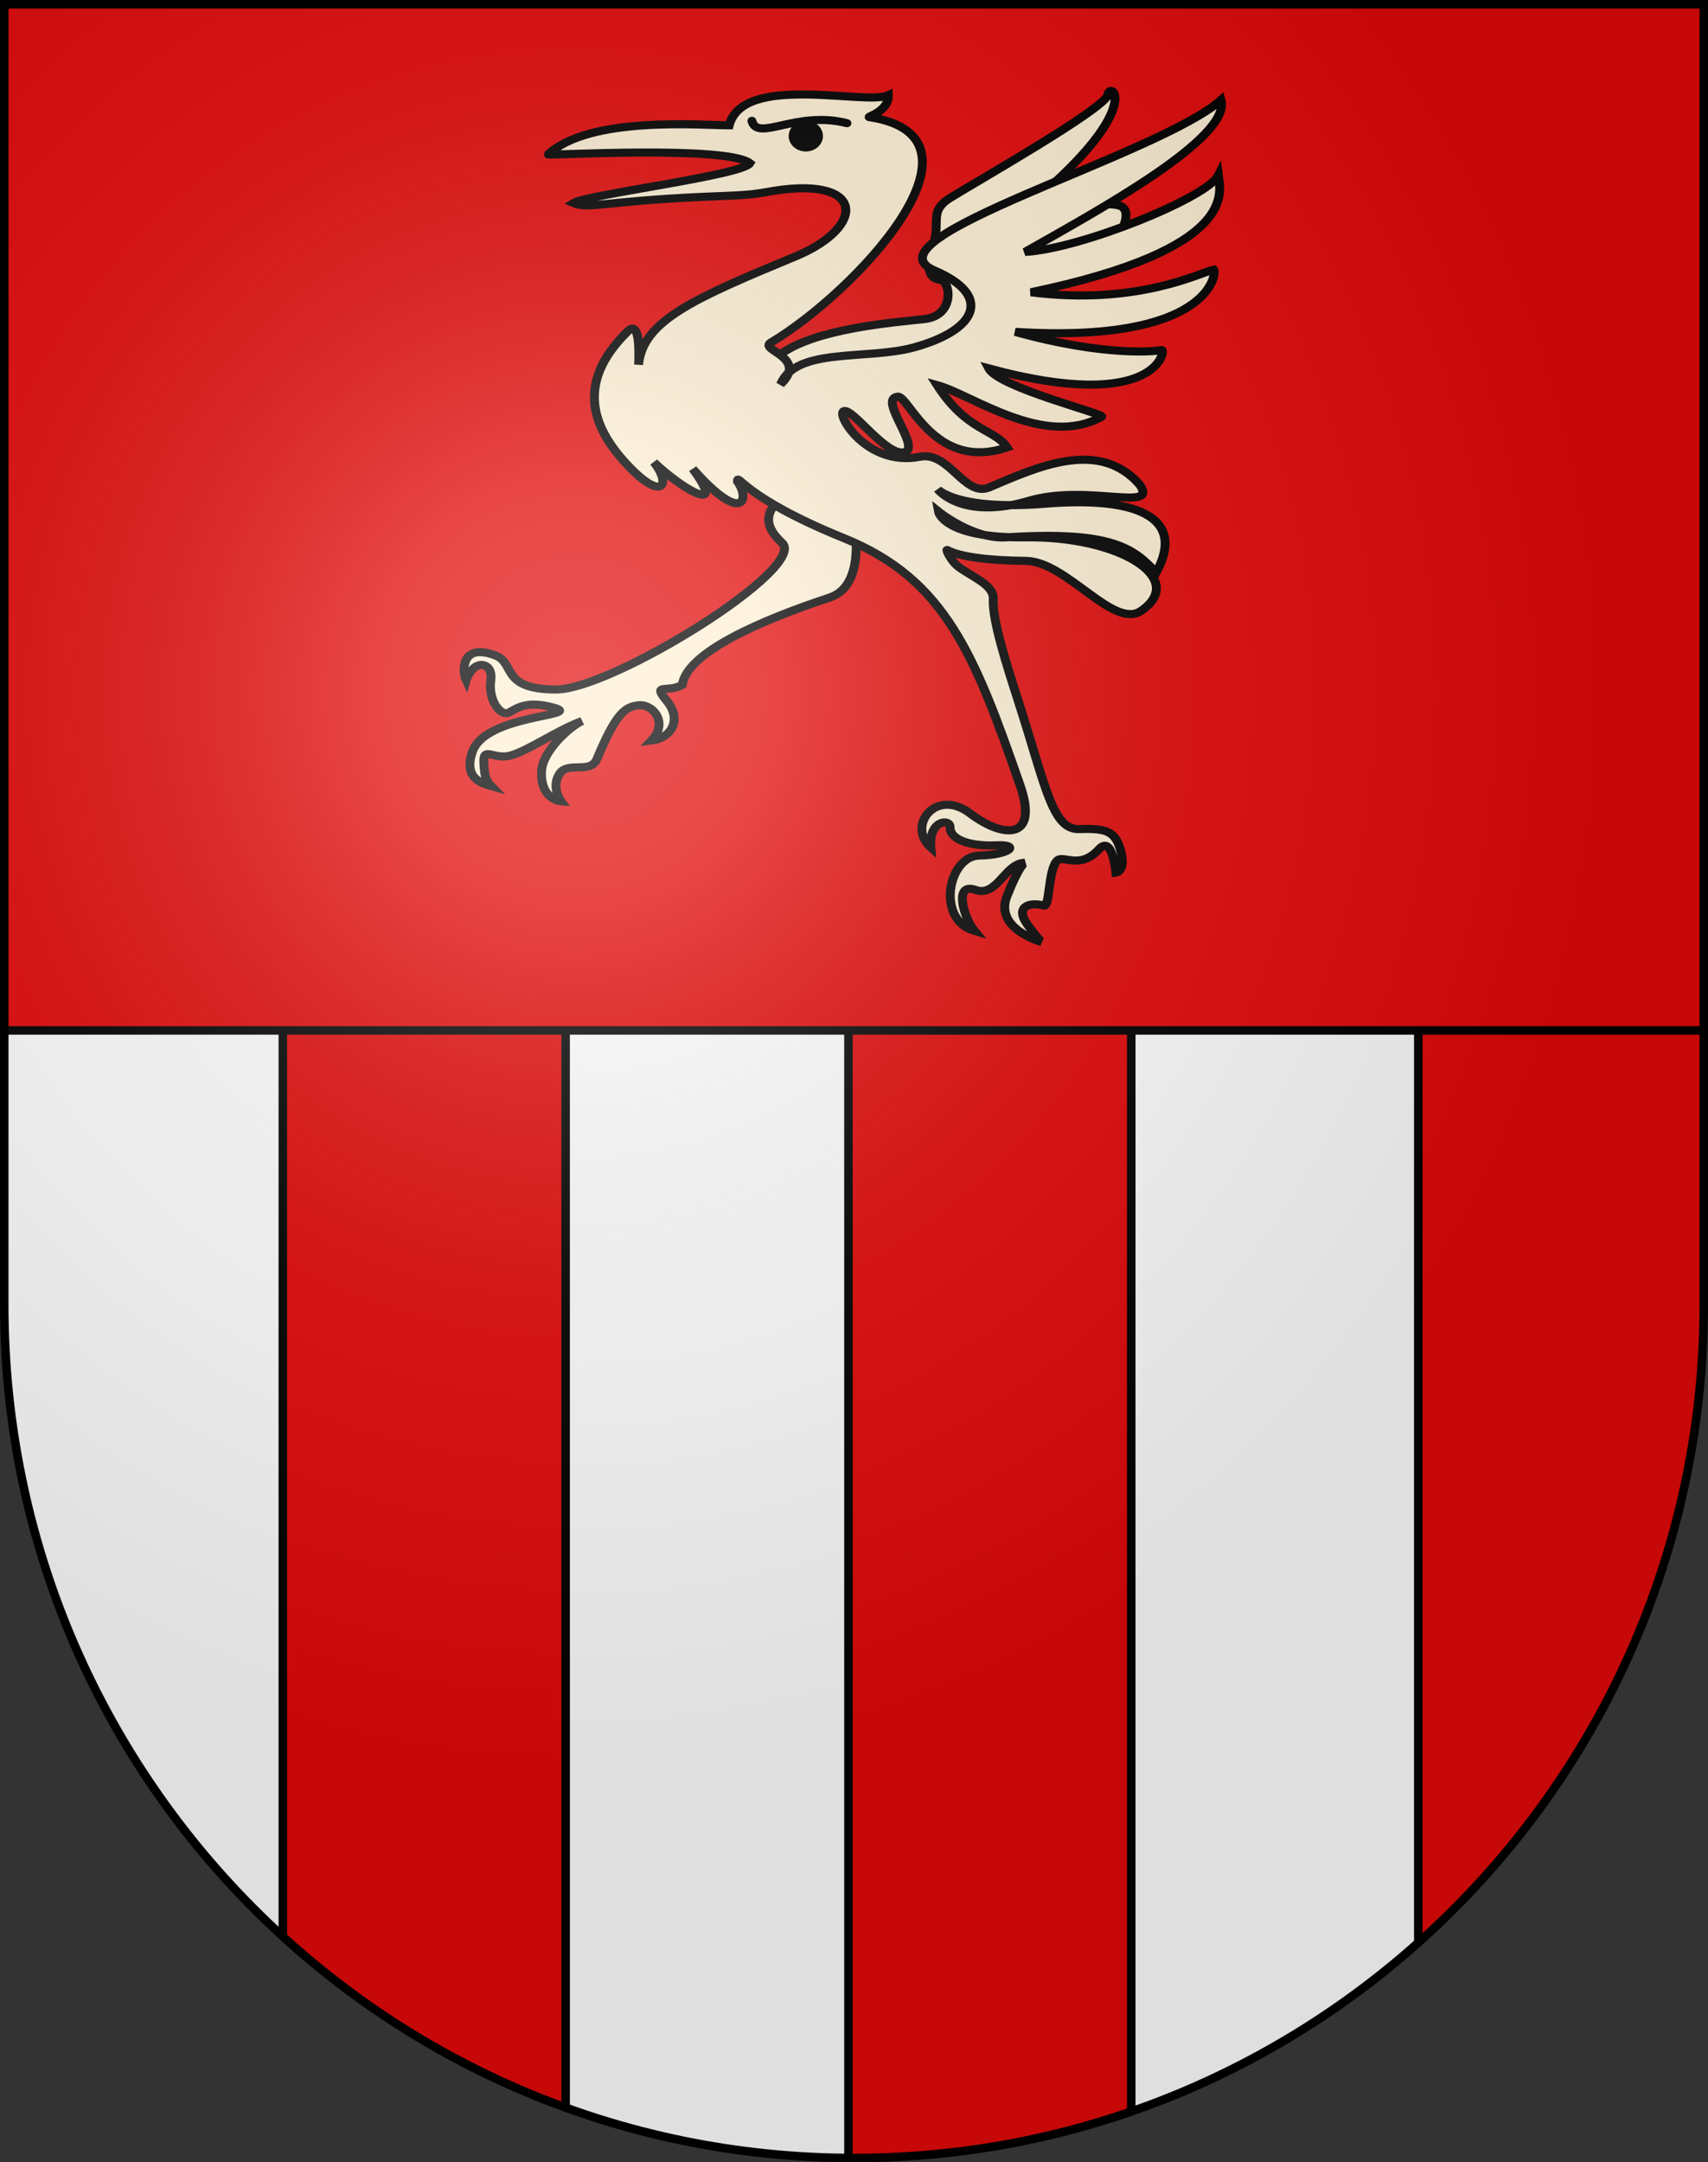 <?xml version="1.0" encoding="UTF-8" standalone="no"?>
<!-- Created with Inkscape (http://www.inkscape.org/) -->

<svg
   xmlns:dc="http://purl.org/dc/elements/1.1/"
   xmlns:cc="http://creativecommons.org/ns#"
   xmlns:rdf="http://www.w3.org/1999/02/22-rdf-syntax-ns#"
   xmlns:svg="http://www.w3.org/2000/svg"
   xmlns="http://www.w3.org/2000/svg"
   xmlns:xlink="http://www.w3.org/1999/xlink"
   version="1.0"
   width="603"
   height="763"
   id="svg20">
  <rect width="100%" height="100%" fill="#333333" stroke="none"/>
  <desc
     id="desc22">Coat of Arms of Canton of Freiburg (Fribourg)</desc>
  <defs
     id="defs29">
    <linearGradient
       id="linearGradient2893">
      <stop
         id="stop2895"
         style="stop-color:#ffffff;stop-opacity:0.314"
         offset="0" />
      <stop
         id="stop2897"
         style="stop-color:#ffffff;stop-opacity:0.251"
         offset="0.19" />
      <stop
         id="stop2901"
         style="stop-color:#6b6b6b;stop-opacity:0.125"
         offset="0.6" />
      <stop
         id="stop2899"
         style="stop-color:#000000;stop-opacity:0.125"
         offset="1" />
    </linearGradient>
    <radialGradient
       cx="858.042"
       cy="579.933"
       r="300"
       fx="858.042"
       fy="579.933"
       id="radialGradient3236"
       xlink:href="#linearGradient2893"
       gradientUnits="userSpaceOnUse"
       gradientTransform="matrix(1.215,0,0,1.267,-839.192,-490.489)" />
    <clipPath
       id="clipPath3208">
      <path
         d="m 1.537,1.51 0,458.868 c 0,166.311 134.315,301.132 300,301.132 165.685,0 300,-134.821 300,-301.132 l 0,-458.868 -600,0 z"
         id="path3210"
         style="fill:none;stroke:#000000;stroke-width:3;stroke-miterlimit:4;stroke-opacity:1;stroke-dasharray:none;display:inline" />
    </clipPath>
    <clipPath
       id="clipPath3204">
      <path
         d="m 1.537,1.51 0,458.868 c 0,166.311 134.315,301.132 300,301.132 165.685,0 300,-134.821 300,-301.132 l 0,-458.868 -600,0 z"
         id="path3206"
         style="fill:none;stroke:#000000;stroke-width:3;stroke-miterlimit:4;stroke-opacity:1;stroke-dasharray:none;display:inline" />
    </clipPath>
    <clipPath
       id="clipPath3200">
      <path
         d="m 1.537,1.51 0,458.868 c 0,166.311 134.315,301.132 300,301.132 165.685,0 300,-134.821 300,-301.132 l 0,-458.868 -600,0 z"
         id="path3202"
         style="fill:none;stroke:#000000;stroke-width:3;stroke-miterlimit:4;stroke-opacity:1;stroke-dasharray:none;display:inline" />
    </clipPath>
    <clipPath
       id="clipPath3058">
      <path
         d="m 1.537,0.99 0,458.868 c 0,166.311 134.315,301.132 300,301.132 165.685,0 300,-134.821 300,-301.132 l 0,-458.868 -600,0 z"
         id="path3060"
         style="fill:none;stroke:#000000;stroke-width:3;stroke-miterlimit:4;stroke-opacity:1;stroke-dasharray:none;display:inline" />
    </clipPath>
    <clipPath
       id="clipPath3062">
      <path
         d="m 1.537,0.99 0,458.868 c 0,166.311 134.315,301.132 300,301.132 165.685,0 300,-134.821 300,-301.132 l 0,-458.868 -600,0 z"
         id="path3064"
         style="fill:none;stroke:#000000;stroke-width:3;stroke-miterlimit:4;stroke-opacity:1;stroke-dasharray:none;display:inline" />
    </clipPath>
    <clipPath
       id="clipPath3066">
      <path
         d="m 1.537,0.99 0,458.868 c 0,166.311 134.315,301.132 300,301.132 165.685,0 300,-134.821 300,-301.132 l 0,-458.868 -600,0 z"
         id="path3068"
         style="fill:none;stroke:#000000;stroke-width:3;stroke-miterlimit:4;stroke-opacity:1;stroke-dasharray:none;display:inline" />
    </clipPath>
    <clipPath
       id="clipPath3070">
      <path
         d="m 1.537,0.99 0,458.868 c 0,166.311 134.315,301.132 300,301.132 165.685,0 300,-134.821 300,-301.132 l 0,-458.868 -600,0 z"
         id="path3072"
         style="fill:none;stroke:#000000;stroke-width:3;stroke-miterlimit:4;stroke-opacity:1;stroke-dasharray:none;display:inline" />
    </clipPath>
  </defs>
  <g
     id="layer1"
     style="display:inline">
    <path
       d="m 1.5,1.5 0,458.868 C 1.5,626.678 135.815,761.5 301.5,761.5 467.185,761.5 601.5,626.678 601.5,460.368 l 0,-458.868 -600,0 z"
       id="path1899"
       style="fill:#ffffff;fill-opacity:1" />
    <rect
       width="99.846"
       height="847.943"
       ry="3.9746379e-008"
       x="99.846"
       y="-67.061"
       clip-path="url(#clipPath3070)"
       id="rect3032"
       style="fill:#e20909;fill-opacity:1;stroke:#000000;stroke-width:3;stroke-miterlimit:4;stroke-opacity:1;stroke-dasharray:none" />
    <rect
       width="99.846"
       height="859.865"
       ry="3.9746379e-008"
       x="299.537"
       y="-68.551"
       clip-path="url(#clipPath3066)"
       id="rect3034"
       style="fill:#e20909;fill-opacity:1;stroke:#000000;stroke-width:3;stroke-miterlimit:4;stroke-opacity:1;stroke-dasharray:none" />
    <rect
       width="107.297"
       height="855.395"
       ry="3.9746379e-008"
       x="500.719"
       y="-43.217"
       clip-path="url(#clipPath3062)"
       id="rect3036"
       style="fill:#e20909;fill-opacity:1;stroke:#000000;stroke-width:3;stroke-miterlimit:4;stroke-opacity:1;stroke-dasharray:none" />
    <rect
       width="697.43"
       height="412.795"
       ry="3.9746379e-008"
       x="-68.551"
       y="-49.178"
       clip-path="url(#clipPath3058)"
       id="rect3038"
       style="fill:#e20909;fill-opacity:1;stroke:#000000;stroke-width:3;stroke-miterlimit:4;stroke-opacity:1;stroke-dasharray:none" />
    <g
       transform="matrix(1.842,0,0,1.681,-820.253,-728.884)"
       id="g4138">
      <path
         d="m 595,507.898 c 6.786,-5.357 21.607,-6.607 27.5,-7.321 5.893,-0.714 5,-8.036 3.036,-8.214 -1.964,-0.179 -3.036,-2.321 -1.429,-7.143 1.607,-4.821 -0.893,-7.143 3.214,-10 4.107,-2.857 30,-18.929 30.357,-21.786 0.357,-2.857 6.786,2.143 -12.143,20.357 0.893,4.464 12.679,1.607 14.821,3.214 2.143,1.607 -0.714,6.607 -2.143,8.393 -1.429,1.786 -14.643,0.179 -22.321,16.607 -8.571,8.036 -34.107,14.821 -34.107,14.821 0,0 15.357,37.589 2.5,42.232 -12.857,4.643 -27.321,11.429 -28.214,18.304 -2.857,1.786 -5.893,-0.536 -2.946,3.393 2.946,3.929 0.893,7.768 -2.946,8.304 3.304,-3.75 0.268,-7.679 -2.411,-7.411 -2.679,0.268 -4.407,1.764 -8.036,11.25 -1.274,3.329 -5.625,0.357 -7.232,3.214 -1.607,2.857 0.357,5.714 0.357,5.714 0,0 -4.012,-0.337 -3.75,-6.339 0.181,-4.2 5.366,-9.35 7.768,-10.536 -4.9,2.019 -10.163,6.13 -13.661,7.232 -3.169,0.999 -5.287,-1.964 -5.179,1.339 0.114,3.497 0.593,4.158 1.429,5.089 -1.356,-0.42 -5.555,-1.412 -3.571,-7.321 2.592,-7.724 21.249,-7.363 15.625,-9.107 -5.721,-1.774 -7.411,0.446 -8.839,1.071 -1.429,0.625 -3.855,-2.603 -3.304,-6.875 0.413,-3.199 -1.908,-3.853 -3.197,-2.585 -1.17,1.151 -1.535,2.588 -1.535,2.588 -0.741,-1.726 -1.094,-7.98 5.631,-5.177 3.87,1.613 0.935,7.115 11.601,7.138 10.716,0.022 48.482,-25.606 43.304,-30.804 -10.122,-10.16 13.428,-13.596 8.75,-18.839 C 599.51,523.749 585.982,516.112 595,507.898 z"
         id="path11237"
         style="fill:#fdefd4;fill-opacity:1;fill-rule:evenodd;stroke:#000000;stroke-width:1.7;stroke-linecap:round;stroke-linejoin:miter;stroke-miterlimit:4;stroke-opacity:1;stroke-dasharray:none" />
      <path
         d="m 550.344,466.032 c 7.955,-8.144 29.294,-6.124 34.724,-6.124 2.652,-11.049 26.327,-4.104 30.494,-6.313 0.126,3.536 -4.546,4.609 -3.536,4.609 25.168,4.237 -2.845,36.777 -18.94,47.288 -2.488,1.625 7.26,3.03 1.831,8.776 2.967,-7.829 16.528,-5.028 25.543,-7.735 12.168,-3.654 15.19,-10.893 3.906,-16.178 -14.251,-6.675 42.96,-24.126 54.961,-35.749 2.029,7.899 -23.541,23.175 -37.557,31.881 10.716,-0.669 34.893,-11.382 37.039,-16.054 0.361,3.274 4.252,15.335 -35.909,24.52 20.523,2.839 32.451,-4.158 35.038,-4.74 0.625,0.769 -0.773,15.574 -38.047,13.052 17.206,5.276 27.183,4.084 28.025,3.816 0.968,-0.308 -0.673,13.458 -33.107,3.856 1.968,4.085 22.534,9.6 21.635,10.147 -10.98,6.685 -24.882,-4.643 -31.53,-6.645 5.692,9.747 11.076,9.21 13.399,13.077 -13.906,5.151 -18.817,-10.891 -20.948,-10.647 -3.93,0.45 4.934,11.146 1.09,11.7 -3.523,0.508 -9.587,-9.061 -11.355,-8.682 -1.768,0.379 4.269,11.825 14.521,9.596 5.602,-1.218 8.564,8.584 13.258,6.44 8.597,-3.926 20.973,-10.582 28.916,-0.505 3.534,5.762 -10.144,-0.301 -21.296,3.311 -12.916,4.183 -17.468,-2.427 -17.468,-2.427 0,0 3.662,4.546 20.708,3.03 17.046,-1.515 27.085,2.639 21.167,14.471 -4.274,-5.009 -8.286,-8.85 -28.743,-7.4 -6.356,0.451 -13.006,-5.43 -13.006,-5.43 0,0 0.886,5.668 16.794,5.43 17.874,-0.268 31.071,8.665 22.097,15.405 -5.345,4.014 -14.305,-10.397 -22.153,-10.468 -7.027,-0.064 -12.703,-0.861 -15.038,-2.285 -0.334,-0.203 0.732,2.383 2.227,3.587 2.664,2.144 6.748,3.802 6.596,6.703 -0.224,4.29 2.437,13.421 4.893,21.773 5.182,17.625 6.432,26.726 11.605,26.525 5.319,-0.203 6.945,0.505 7.955,4.672 1.01,4.167 -0.949,4.469 -0.949,4.469 0,0 -0.652,-8.027 -3.227,-4.931 -3.634,4.37 -6.828,1.192 -7.992,2.371 -1.795,1.817 -1.404,9.811 -2.584,9.47 -2.897,-0.838 -5.661,0.306 -3.052,4.152 2.261,3.332 2.643,3.508 2.643,3.508 0,0 -9.154,-2.75 -6.674,-9.614 2.342,-6.483 3.4,-7.025 3.4,-7.025 -3.75,0.089 -5.294,7.33 -9.461,5.688 -4.167,-1.641 -2.26,5.812 -0.151,8.623 -7.45,-2.399 -5.035,-15.701 0.899,-15.827 5.935,-0.126 7.955,-2.399 3.283,-2.147 -4.672,0.253 -8.906,-1.043 -8.867,-3.825 0.026,-1.837 -4.156,-1.473 -3.68,4.287 -4.672,-4.546 0.945,-12.599 7.511,-7.169 6.566,5.43 13.227,5.537 9.581,-5.919 -8.714,-27.383 -14.321,-43.221 -33.751,-51.853 -19.371,-8.606 -20.419,-13.807 -20.419,-11.913 2.541,3.887 0.912,9.104 -8.558,-2.639 6.981,10.348 -2.696,3.671 -7.463,-1.389 3.358,4.494 1.791,8.393 -4.763,0.916 -6.505,-7.422 -10.828,-17.118 -0.177,-28.455 1.557,-1.657 2.258,0.777 2.02,7.071 0.758,-9.218 10.686,-13.94 30.052,-22.728 13.913,-6.313 13.462,-17.408 -5.617,-13.499 -3.632,0.744 -6.967,0.721 -12.439,0.999 -18.9,0.958 -21.62,2.611 -24.496,1.284 2.455,-1.741 32.451,-5.83 33.84,-8.355 -4.419,-3.788 -38.828,-1.578 -38.701,-1.831 z"
         id="path11229"
         style="fill:#fdefd4;fill-opacity:1;fill-rule:evenodd;stroke:#000000;stroke-width:1.7;stroke-linecap:round;stroke-linejoin:miter;stroke-miterlimit:4;stroke-opacity:1;stroke-dasharray:none" />
      <path
         d="m 589.42,458.969 c 1.073,4.493 8.472,-2.238 18.214,0.491"
         id="path11233"
         style="fill:none;stroke:#000000;stroke-width:1.7;stroke-linecap:round;stroke-linejoin:miter;stroke-miterlimit:4;stroke-opacity:1;stroke-dasharray:none" />
      <path
         d="m 603.08,461.626 a 2.433,2.388 0 1 1 -4.866,0 2.433,2.388 0 1 1 4.866,0 z"
         transform="translate(-0.893,0.536)"
         id="path11235"
         style="fill:#000000;fill-opacity:1;fill-rule:evenodd;stroke:#000000;stroke-width:1.7;stroke-linecap:round;stroke-linejoin:miter;stroke-miterlimit:4;stroke-opacity:1;stroke-dasharray:none;stroke-dashoffset:0" />
    </g>
  </g>
  <g
     id="layer2"
     style="display:inline" />
  <g
     id="layer3"
     style="display:inline">
    <path
       d="m 1.5,1.5 0,458.868 C 1.5,626.679 135.815,761.5 301.5,761.5 467.185,761.5 601.5,626.679 601.5,460.368 L 601.5,1.5 1.5,1.5 z"
       id="path2346"
       style="fill:url(#radialGradient3236);fill-opacity:1" />
  </g>
  <g
     id="layer4"
     style="display:inline">
    <path
       d="m 1.5,1.5 0,458.868 C 1.5,626.679 135.815,761.5 301.5,761.5 467.185,761.5 601.5,626.679 601.5,460.368 L 601.5,1.5 1.5,1.5 z"
       id="path3239"
       style="fill:none;stroke:#000000;stroke-width:3;stroke-miterlimit:4;stroke-opacity:1;stroke-dasharray:none" />
  </g>
</svg>
